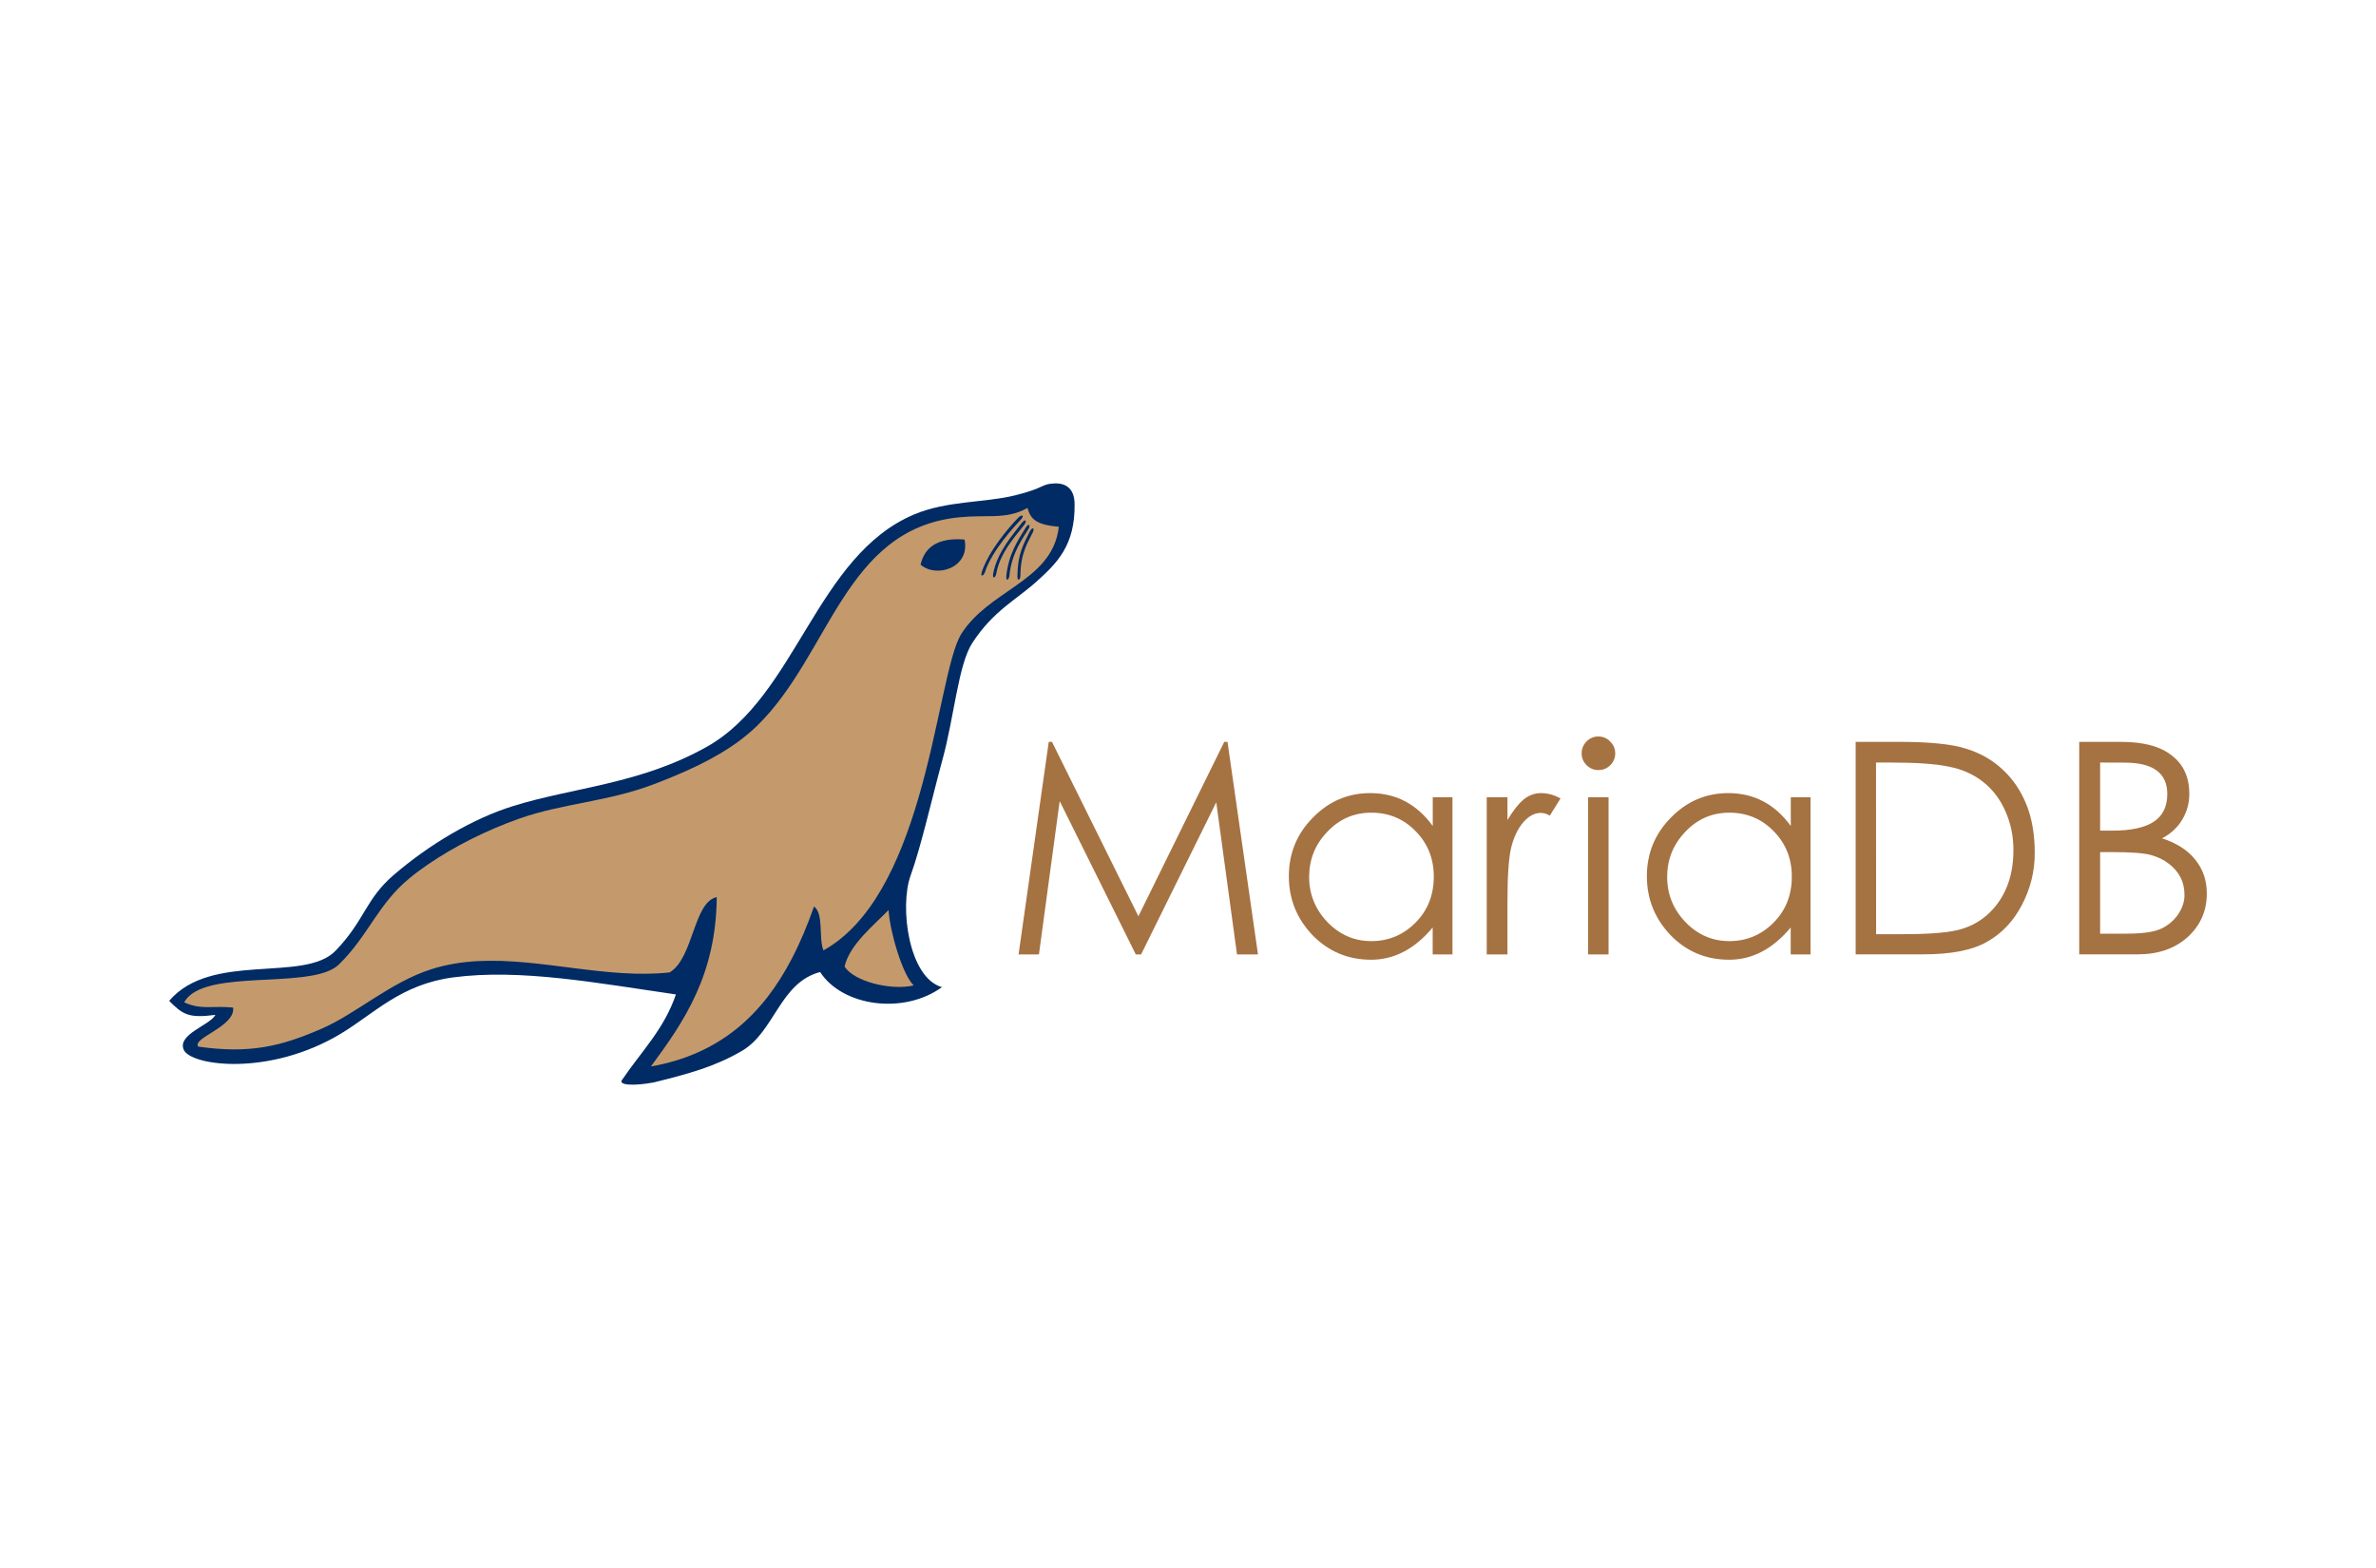<?xml version="1.0" encoding="utf-8"?>
<svg xmlns="http://www.w3.org/2000/svg" xmlns:xlink="http://www.w3.org/1999/xlink" version="1.1" id="mariaDB" x="0px" y="0px" viewBox="0 0 300 198" style="enable-background:new 0 0 300 198;" xml:space="preserve" width="200" height="132">
<style type="text/css">
	.st0{fill:#A57242;}
	.st1{fill-rule:evenodd;clip-rule:evenodd;fill:#002B64;}
	.st2{fill:#C49A6C;}
	.st3{fill-rule:evenodd;clip-rule:evenodd;fill:#C49A6C;}
	.st4{fill:#002B64;}
</style>
<g id="layer1_1_" transform="translate(-103.403,-468.373)">
	<g id="g3154">
		<g id="g4389" transform="translate(1582.22,194.893)">
			<g id="g4391" transform="translate(1.263,0)">
				<path id="path4393" class="st0" d="M-1251.48,374.15V394h-2.5v-3.4c-2.27,2.72-4.86,4.07-7.77,4.07c-2.92,0-5.38-1.03-7.4-3.1      c-1.99-2.09-2.99-4.57-2.99-7.44c0-2.89,1.01-5.36,3.03-7.4c2.02-2.07,4.44-3.1,7.25-3.1c3.24,0,5.87,1.38,7.89,4.15v-3.63      H-1251.48 M-1253.84,384.17c0-2.27-0.76-4.17-2.28-5.72c-1.52-1.57-3.39-2.35-5.61-2.35c-2.19,0-4.05,0.81-5.57,2.43      c-1.52,1.59-2.28,3.49-2.28,5.68s0.77,4.1,2.32,5.72c1.54,1.59,3.39,2.39,5.53,2.39c2.17,0,4.02-0.77,5.57-2.32      C-1254.61,388.45-1253.84,386.51-1253.84,384.17"/>
			</g>
			<g id="g4395" transform="translate(0.505,0)">
				<path id="path4397" class="st0" d="M-1245.02,394v-26.84h5.57c3.81,0,6.6,0.29,8.37,0.86c1.79,0.55,3.34,1.43,4.63,2.65      c1.3,1.2,2.29,2.67,2.99,4.41c0.7,1.74,1.05,3.79,1.05,6.13c0,2.32-0.55,4.51-1.64,6.58c-1.07,2.04-2.54,3.59-4.41,4.63      c-1.84,1.05-4.51,1.57-8,1.57H-1245.02 M-1242.44,391.45h3.1c3.24,0,5.58-0.16,7.03-0.49c1.47-0.32,2.75-0.96,3.85-1.91      c1.1-0.97,1.93-2.14,2.5-3.51c0.57-1.37,0.86-2.94,0.86-4.71c0-1.77-0.34-3.4-1.01-4.9c-0.65-1.5-1.58-2.73-2.8-3.7      c-1.22-0.97-2.67-1.62-4.34-1.94c-1.64-0.35-4.07-0.52-7.29-0.52h-1.91L-1242.44,391.45"/>
			</g>
			<g id="g4399" transform="translate(0.505,0)">
				<path id="path4401" class="st0" d="M-1279.62,368.62c0-0.57,0.2-1.07,0.6-1.5c0.42-0.42,0.92-0.64,1.5-0.64      c0.6,0,1.1,0.21,1.5,0.64c0.42,0.4,0.64,0.9,0.64,1.5c0,0.57-0.21,1.07-0.64,1.5c-0.4,0.4-0.9,0.6-1.5,0.6      c-0.57,0-1.07-0.21-1.5-0.64C-1279.43,369.65-1279.62,369.16-1279.62,368.62 M-1278.8,374.15h2.58V394h-2.58V374.15"/>
			</g>
			<g id="g4403">
				<path id="path4405" class="st0" d="M-1350.21,394l3.81-26.84h0.41l10.91,22.02l10.84-22.02h0.41l3.85,26.84h-2.65l-2.62-19.21      l-9.49,19.21h-0.67l-9.61-19.36l-2.62,19.36H-1350.21"/>
			</g>
			<g id="g4407" transform="translate(-0.253,0)">
				<path id="path4409" class="st0" d="M-1295.17,374.15V394h-2.5v-3.4c-2.27,2.72-4.86,4.07-7.77,4.07s-5.38-1.03-7.4-3.1      c-1.99-2.09-2.99-4.57-2.99-7.44c0-2.89,1.01-5.36,3.03-7.4c2.02-2.07,4.44-3.1,7.25-3.1c3.24,0,5.87,1.38,7.89,4.15v-3.63      H-1295.17 M-1297.53,384.17c0-2.27-0.76-4.17-2.28-5.72c-1.52-1.57-3.39-2.35-5.61-2.35c-2.19,0-4.05,0.81-5.57,2.43      c-1.52,1.59-2.28,3.49-2.28,5.68s0.77,4.1,2.32,5.72c1.55,1.59,3.39,2.39,5.53,2.39c2.17,0,4.02-0.77,5.57-2.32      C-1298.3,388.45-1297.53,386.51-1297.53,384.17"/>
			</g>
			<g id="g4411" transform="translate(-1.01,0)">
				<path id="path4413" class="st0" d="M-1290.09,374.15h2.62v2.88c0.7-1.17,1.37-2.03,2.02-2.58c0.67-0.55,1.41-0.82,2.21-0.82      c0.82,0,1.64,0.22,2.47,0.67l-1.35,2.17c-0.37-0.22-0.76-0.34-1.16-0.34c-0.77,0-1.51,0.4-2.21,1.2      c-0.67,0.8-1.17,1.83-1.49,3.1c-0.32,1.25-0.49,3.53-0.49,6.84V394h-2.62L-1290.09,374.15"/>
			</g>
			<g id="g4415" transform="translate(1.01,0)">
				<path id="path4417" class="st0" d="M-1217.31,367.16h5.31c2.82,0,4.95,0.57,6.39,1.72c1.47,1.12,2.21,2.74,2.21,4.86      c0,1.17-0.3,2.26-0.9,3.25c-0.57,0.97-1.42,1.76-2.54,2.35c1.84,0.6,3.24,1.5,4.19,2.69c0.97,1.2,1.46,2.62,1.46,4.26      c0,2.22-0.81,4.06-2.43,5.53c-1.62,1.45-3.71,2.17-6.28,2.17h-7.4V367.16 M-1214.66,369.77v8.6h1.53c2.34,0,4.09-0.37,5.23-1.12      c1.15-0.75,1.72-1.92,1.72-3.51c0-2.64-1.79-3.96-5.38-3.96L-1214.66,369.77 M-1214.66,381.06v10.32h3.33      c1.92,0,3.33-0.19,4.22-0.56c0.92-0.4,1.67-1,2.24-1.79c0.57-0.82,0.86-1.66,0.86-2.5c0-0.85-0.16-1.59-0.49-2.24      s-0.81-1.22-1.46-1.72c-0.62-0.5-1.38-0.87-2.28-1.12c-0.87-0.25-2.52-0.37-4.93-0.37H-1214.66"/>
			</g>
		</g>
		<g id="layer1-8" transform="translate(-144.546,180.715)">
			<g id="g3392">
				<path id="path9" class="st1" d="M381.14,348.7c-1.77,0.06-1.21,0.57-5.03,1.51c-3.86,0.95-8.56,0.66-12.72,2.4      c-12.39,5.2-14.88,22.96-26.15,29.32c-8.42,4.76-16.92,5.14-24.56,7.53c-5.02,1.57-10.51,4.8-15.06,8.72      c-3.53,3.04-3.62,5.72-7.31,9.54c-3.95,4.08-15.68,0.07-21,6.32c1.71,1.73,2.46,2.22,5.84,1.77c-0.7,1.32-4.82,2.44-4.01,4.39      c0.85,2.05,10.81,3.44,19.87-2.03c4.22-2.55,7.58-6.22,14.15-7.09c8.5-1.13,18.29,0.73,28.13,2.15      c-1.46,4.35-4.39,7.24-6.74,10.71c-0.73,0.78,1.46,0.87,3.95,0.4c4.49-1.11,7.72-2,11.11-3.97c4.16-2.42,4.79-8.63,9.89-9.97      c2.84,4.37,10.58,5.4,15.38,1.91c-4.21-1.19-5.38-10.16-3.95-14.11c1.35-3.74,2.68-9.72,4.03-14.66c1.46-5.31,1.99-12,3.76-14.7      c2.65-4.07,5.58-5.46,8.12-7.76c2.54-2.29,4.87-4.53,4.79-9.78C383.62,349.59,382.75,348.65,381.14,348.7L381.14,348.7z"/>
				<path id="path3352" class="st2" d="M272.98,419.82c6.45,0.92,10.37,0,15.55-2.25c4.41-1.91,8.66-5.85,13.87-7.52      c7.64-2.45,16.02,0,24.19,0.49c1.99,0.12,3.97,0.12,5.92-0.09c3.04-1.87,2.98-8.87,5.94-9.51c-0.09,9.82-4.11,15.7-8.32,21.39      c8.87-1.57,14.18-6.7,17.76-13.55c1.09-2.08,2.02-4.31,2.84-6.66c1.27,0.97,0.55,3.94,1.19,5.55      c6.11-3.4,9.61-11.17,11.93-19.03c2.68-9.09,3.78-18.3,5.51-20.99c1.69-2.63,4.31-4.24,6.71-5.93c2.72-1.91,5.15-3.9,5.57-7.54      c-2.87-0.27-3.54-0.93-3.96-2.38c-1.44,0.81-2.76,0.98-4.25,1.03c-1.3,0.04-2.72-0.02-4.46,0.16      c-14.39,1.48-16.21,17.33-25.43,26.32c-0.67,0.65-1.4,1.26-2.16,1.84c-3.23,2.41-7.19,4.13-10.83,5.52      c-5.9,2.25-11.5,2.41-17.04,4.36c-4.06,1.43-8.19,3.5-11.52,5.78c-0.83,0.57-1.62,1.15-2.34,1.75c-1.96,1.6-3.24,3.38-4.49,5.21      c-1.28,1.88-2.52,3.82-4.41,5.67c-3.06,3-14.48,0.88-18.5,3.66c-0.45,0.31-0.8,0.68-1.05,1.13c2.19,1,3.66,0.39,6.18,0.66      C277.7,417.29,272.16,418.72,272.98,419.82L272.98,419.82z"/>
				<path id="path3873" class="st3" d="M360.14,402.57c0.17,2.75,1.77,8.2,3.18,9.52c-2.76,0.67-7.51-0.44-8.73-2.38      C355.21,406.9,358.47,404.33,360.14,402.57z"/>
				<path id="path3880" class="st1" d="M364.18,358.96c2.04,1.77,6.31,0.35,5.55-3.17C366.56,355.53,364.73,356.6,364.18,358.96z"/>
				<path id="path3882" class="st4" d="M378.37,354.85c-0.54,1.14-1.58,2.6-1.58,5.49c0,0.5-0.38,0.84-0.38,0.07      c0.03-2.83,0.78-4.05,1.57-5.65C378.35,354.1,378.58,354.37,378.37,354.85z"/>
				<path id="path3884" class="st4" d="M377.83,354.42c-0.64,1.08-2.18,3.06-2.43,5.94c-0.05,0.49-0.45,0.8-0.39,0.04      c0.28-2.81,1.51-4.57,2.44-6.1C377.87,353.67,378.07,353.96,377.83,354.42z"/>
				<path id="path3886" class="st4" d="M377.33,353.85c-0.73,1.03-3.1,3.4-3.59,6.25c-0.09,0.49-0.51,0.76-0.39,0      c0.51-2.78,2.55-4.97,3.61-6.41C377.44,353.11,377.61,353.42,377.33,353.85z"/>
				<path id="path3888" class="st4" d="M376.89,353.22c-0.86,0.91-3.69,3.94-4.58,6.69c-0.16,0.47-0.62,0.68-0.39-0.05      c0.9-2.68,3.37-5.57,4.62-6.85C377.1,352.5,377.23,352.83,376.89,353.22L376.89,353.22z"/>
			</g>
		</g>
	</g>
</g>
</svg>
